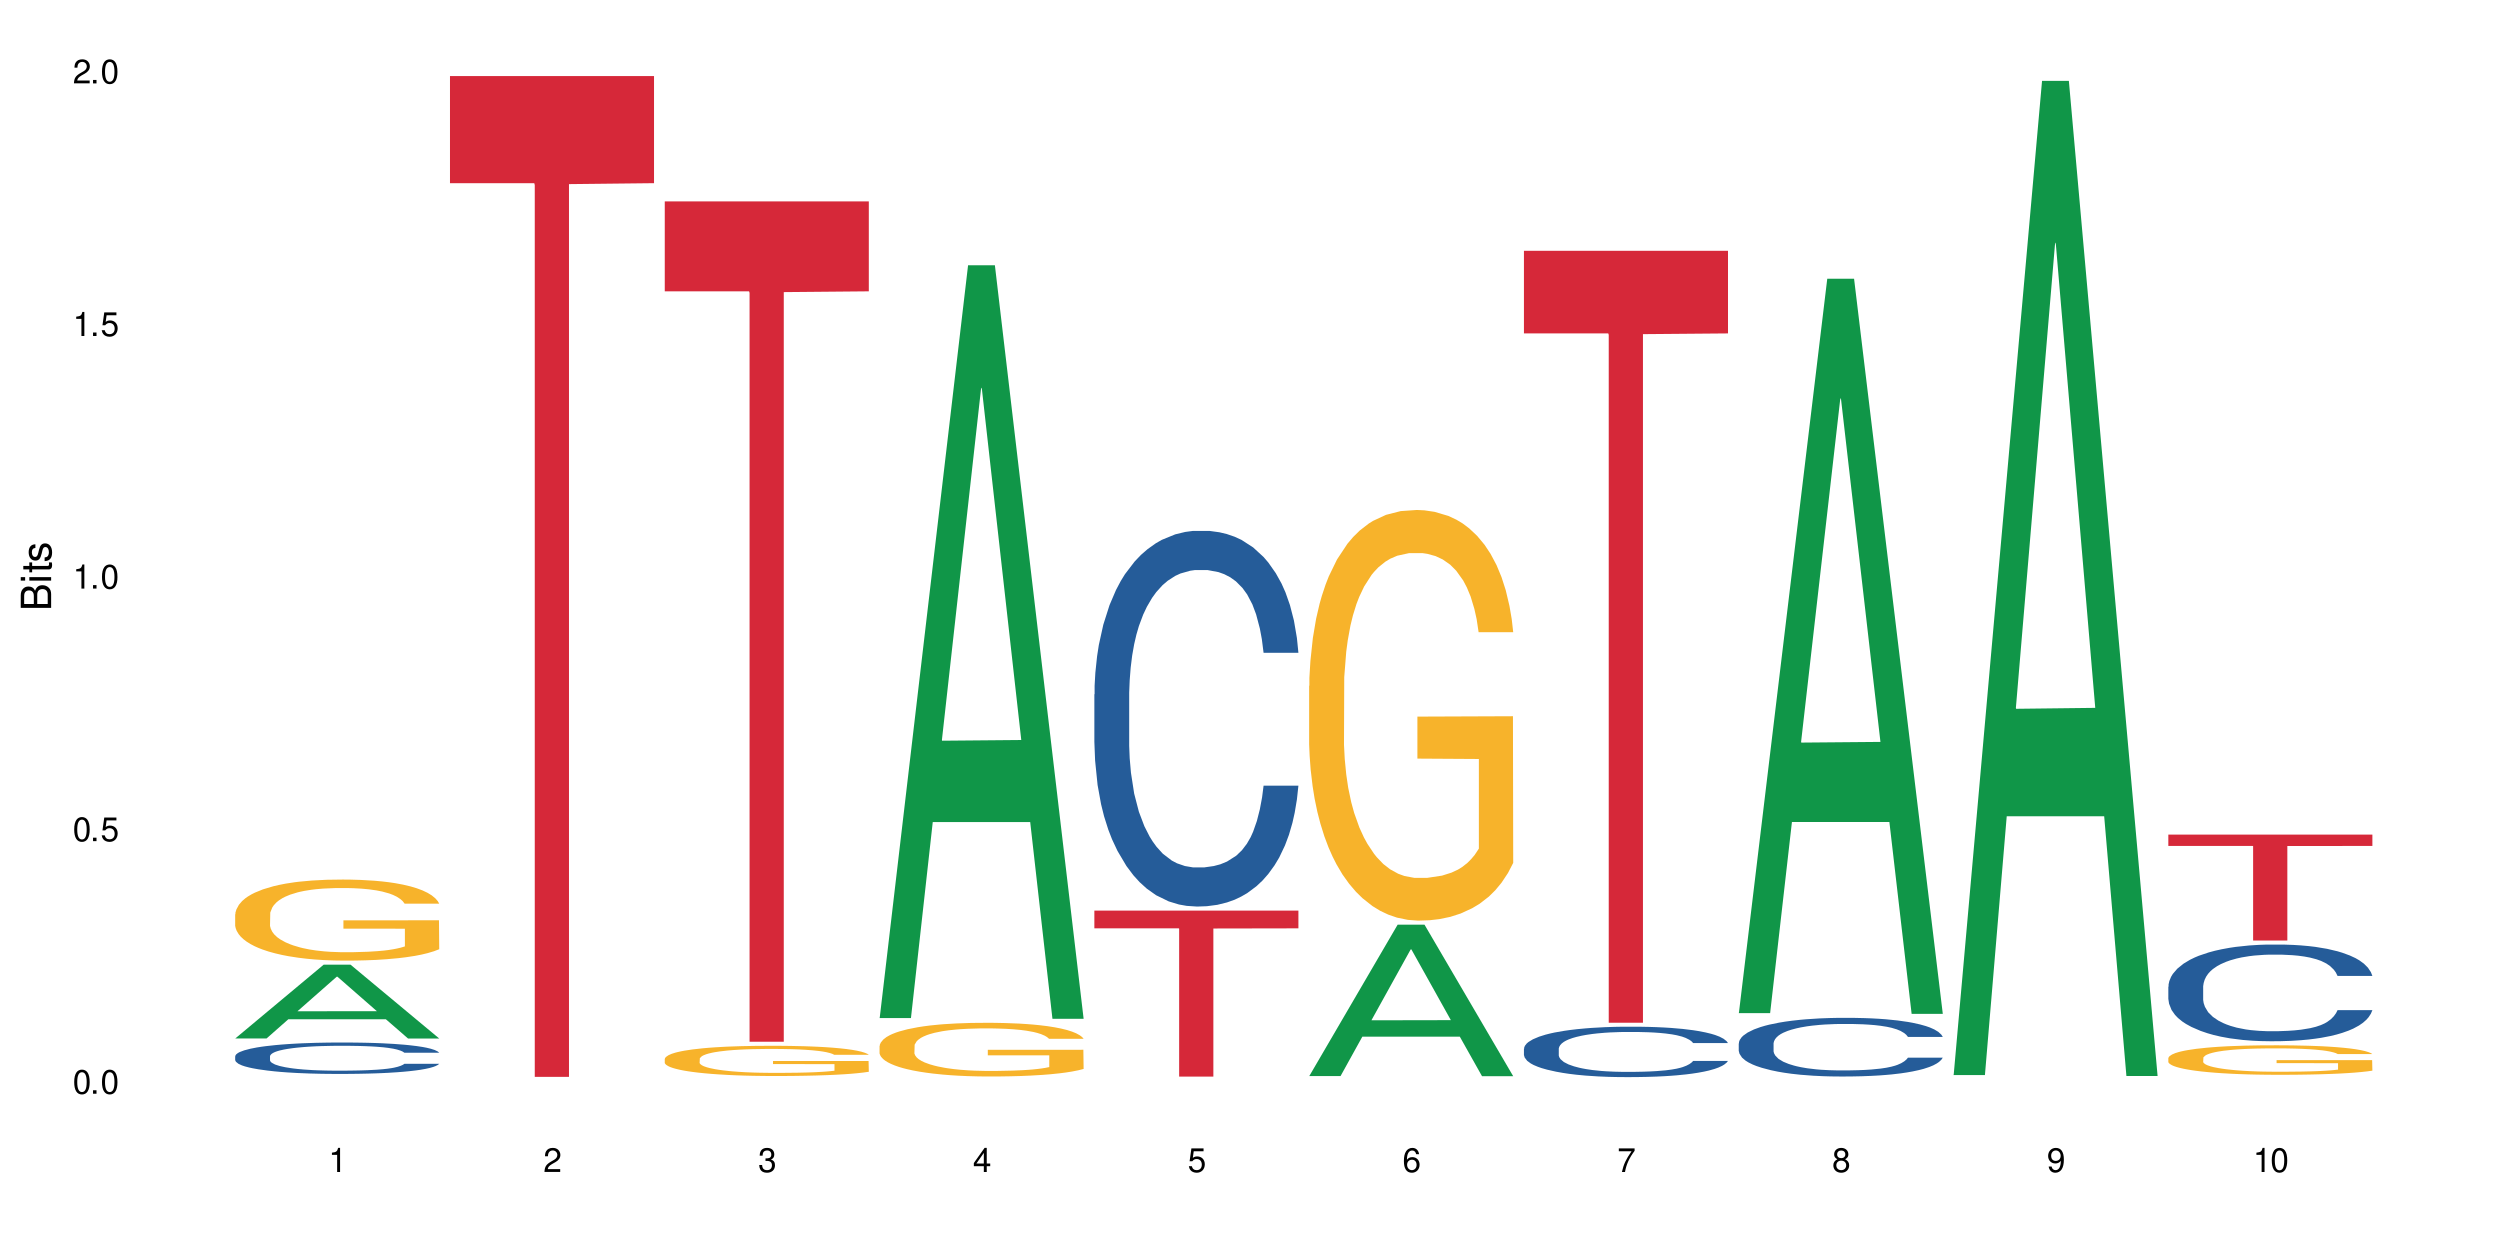 <?xml version="1.0" encoding="UTF-8"?>
<svg xmlns="http://www.w3.org/2000/svg" xmlns:xlink="http://www.w3.org/1999/xlink" width="720" height="360" viewBox="0 0 720 360">
<defs>
<g>
<g id="glyph-0-0">
</g>
<g id="glyph-0-1">
<path d="M 2.641 -6.938 C 2 -6.938 1.422 -6.656 1.078 -6.172 C 0.641 -5.562 0.406 -4.641 0.406 -3.359 C 0.406 -1.016 1.188 0.219 2.641 0.219 C 4.078 0.219 4.859 -1.016 4.859 -3.297 C 4.859 -4.641 4.656 -5.547 4.203 -6.172 C 3.844 -6.656 3.281 -6.938 2.641 -6.938 Z M 2.641 -6.188 C 3.547 -6.188 4 -5.25 4 -3.375 C 4 -1.406 3.562 -0.484 2.625 -0.484 C 1.734 -0.484 1.281 -1.438 1.281 -3.344 C 1.281 -5.25 1.734 -6.188 2.641 -6.188 Z M 2.641 -6.188 "/>
</g>
<g id="glyph-0-2">
<path d="M 1.828 -1 L 0.828 -1 L 0.828 0 L 1.828 0 Z M 1.828 -1 "/>
</g>
<g id="glyph-0-3">
<path d="M 4.562 -6.797 L 1.062 -6.797 L 0.547 -3.094 L 1.328 -3.094 C 1.719 -3.562 2.047 -3.734 2.578 -3.734 C 3.484 -3.734 4.062 -3.109 4.062 -2.094 C 4.062 -1.125 3.484 -0.531 2.578 -0.531 C 1.828 -0.531 1.375 -0.906 1.188 -1.672 L 0.328 -1.672 C 0.453 -1.109 0.547 -0.844 0.75 -0.594 C 1.125 -0.078 1.828 0.219 2.594 0.219 C 3.969 0.219 4.922 -0.781 4.922 -2.219 C 4.922 -3.562 4.031 -4.484 2.719 -4.484 C 2.25 -4.484 1.859 -4.359 1.469 -4.062 L 1.734 -5.969 L 4.562 -5.969 Z M 4.562 -6.797 "/>
</g>
<g id="glyph-0-4">
<path d="M 2.484 -4.938 L 2.484 0 L 3.328 0 L 3.328 -6.938 L 2.766 -6.938 C 2.469 -5.875 2.281 -5.734 0.984 -5.562 L 0.984 -4.938 Z M 2.484 -4.938 "/>
</g>
<g id="glyph-0-5">
<path d="M 4.859 -0.828 L 1.281 -0.828 C 1.359 -1.406 1.672 -1.781 2.5 -2.281 L 3.469 -2.828 C 4.406 -3.344 4.906 -4.062 4.906 -4.906 C 4.906 -5.484 4.672 -6.031 4.266 -6.406 C 3.859 -6.766 3.375 -6.938 2.719 -6.938 C 1.859 -6.938 1.219 -6.625 0.844 -6.031 C 0.609 -5.672 0.5 -5.234 0.484 -4.531 L 1.328 -4.531 C 1.359 -5.016 1.406 -5.281 1.531 -5.516 C 1.75 -5.938 2.188 -6.203 2.703 -6.203 C 3.469 -6.203 4.031 -5.641 4.031 -4.891 C 4.031 -4.344 3.719 -3.859 3.125 -3.516 L 2.234 -3 C 0.812 -2.172 0.406 -1.531 0.328 -0.016 L 4.859 -0.016 Z M 4.859 -0.828 "/>
</g>
<g id="glyph-0-6">
<path d="M 2.125 -3.188 L 2.578 -3.188 C 3.5 -3.188 3.984 -2.766 3.984 -1.922 C 3.984 -1.062 3.469 -0.531 2.594 -0.531 C 1.656 -0.531 1.203 -1 1.156 -2.016 L 0.312 -2.016 C 0.344 -1.453 0.438 -1.094 0.609 -0.781 C 0.953 -0.109 1.625 0.219 2.547 0.219 C 3.953 0.219 4.859 -0.625 4.859 -1.938 C 4.859 -2.828 4.516 -3.297 3.703 -3.594 C 4.344 -3.844 4.656 -4.328 4.656 -5.031 C 4.656 -6.219 3.875 -6.938 2.578 -6.938 C 1.203 -6.938 0.484 -6.172 0.453 -4.703 L 1.297 -4.703 C 1.312 -5.125 1.344 -5.359 1.453 -5.578 C 1.641 -5.969 2.062 -6.203 2.594 -6.203 C 3.344 -6.203 3.797 -5.75 3.797 -5 C 3.797 -4.516 3.609 -4.219 3.25 -4.047 C 3.016 -3.953 2.703 -3.922 2.125 -3.906 Z M 2.125 -3.188 "/>
</g>
<g id="glyph-0-7">
<path d="M 3.141 -1.672 L 3.141 0 L 3.984 0 L 3.984 -1.672 L 4.984 -1.672 L 4.984 -2.438 L 3.984 -2.438 L 3.984 -6.938 L 3.359 -6.938 L 0.266 -2.578 L 0.266 -1.672 Z M 3.141 -2.438 L 1 -2.438 L 3.141 -5.5 Z M 3.141 -2.438 "/>
</g>
<g id="glyph-0-8">
<path d="M 4.781 -5.125 C 4.609 -6.266 3.891 -6.938 2.844 -6.938 C 2.094 -6.938 1.422 -6.578 1.031 -5.953 C 0.594 -5.266 0.406 -4.422 0.406 -3.172 C 0.406 -2 0.578 -1.25 0.984 -0.641 C 1.359 -0.078 1.953 0.219 2.703 0.219 C 3.984 0.219 4.922 -0.75 4.922 -2.094 C 4.922 -3.375 4.062 -4.281 2.844 -4.281 C 2.172 -4.281 1.641 -4.031 1.281 -3.516 C 1.281 -5.234 1.828 -6.188 2.797 -6.188 C 3.391 -6.188 3.797 -5.797 3.938 -5.125 Z M 2.734 -3.531 C 3.547 -3.531 4.062 -2.953 4.062 -2.031 C 4.062 -1.156 3.484 -0.531 2.703 -0.531 C 1.922 -0.531 1.328 -1.188 1.328 -2.078 C 1.328 -2.938 1.906 -3.531 2.734 -3.531 Z M 2.734 -3.531 "/>
</g>
<g id="glyph-0-9">
<path d="M 4.984 -6.797 L 0.438 -6.797 L 0.438 -5.969 L 4.109 -5.969 C 2.5 -3.656 1.828 -2.234 1.328 0 L 2.219 0 C 2.594 -2.172 3.453 -4.047 4.984 -6.094 Z M 4.984 -6.797 "/>
</g>
<g id="glyph-0-10">
<path d="M 3.75 -3.656 C 4.469 -4.094 4.688 -4.438 4.688 -5.078 C 4.688 -6.172 3.844 -6.938 2.641 -6.938 C 1.438 -6.938 0.594 -6.172 0.594 -5.094 C 0.594 -4.438 0.812 -4.094 1.516 -3.656 C 0.734 -3.266 0.359 -2.703 0.359 -1.922 C 0.359 -0.656 1.281 0.219 2.641 0.219 C 3.984 0.219 4.922 -0.656 4.922 -1.922 C 4.922 -2.703 4.531 -3.266 3.75 -3.656 Z M 2.641 -6.188 C 3.359 -6.188 3.812 -5.75 3.812 -5.062 C 3.812 -4.406 3.344 -3.984 2.641 -3.984 C 1.922 -3.984 1.453 -4.406 1.453 -5.078 C 1.453 -5.75 1.922 -6.188 2.641 -6.188 Z M 2.641 -3.266 C 3.484 -3.266 4.062 -2.719 4.062 -1.906 C 4.062 -1.078 3.484 -0.531 2.625 -0.531 C 1.797 -0.531 1.219 -1.094 1.219 -1.906 C 1.219 -2.719 1.781 -3.266 2.641 -3.266 Z M 2.641 -3.266 "/>
</g>
<g id="glyph-0-11">
<path d="M 0.516 -1.578 C 0.672 -0.453 1.406 0.219 2.438 0.219 C 3.188 0.219 3.859 -0.141 4.266 -0.766 C 4.688 -1.453 4.891 -2.297 4.891 -3.547 C 4.891 -4.719 4.703 -5.453 4.312 -6.078 C 3.938 -6.641 3.344 -6.938 2.594 -6.938 C 1.297 -6.938 0.359 -5.969 0.359 -4.625 C 0.359 -3.344 1.234 -2.453 2.453 -2.453 C 3.094 -2.453 3.578 -2.672 4.016 -3.203 C 4 -1.484 3.469 -0.531 2.5 -0.531 C 1.906 -0.531 1.484 -0.906 1.359 -1.578 Z M 2.578 -6.203 C 3.375 -6.203 3.969 -5.531 3.969 -4.641 C 3.969 -3.797 3.391 -3.188 2.547 -3.188 C 1.734 -3.188 1.234 -3.766 1.234 -4.688 C 1.234 -5.562 1.797 -6.203 2.578 -6.203 Z M 2.578 -6.203 "/>
</g>
<g id="glyph-1-0">
</g>
<g id="glyph-1-1">
<path d="M 0 -0.953 L 0 -4.891 C 0 -5.719 -0.234 -6.344 -0.734 -6.797 C -1.188 -7.234 -1.812 -7.469 -2.5 -7.469 C -3.547 -7.469 -4.188 -7 -4.625 -5.875 C -4.984 -6.688 -5.625 -7.094 -6.531 -7.094 C -7.172 -7.094 -7.734 -6.859 -8.141 -6.391 C -8.562 -5.922 -8.75 -5.344 -8.75 -4.5 L -8.75 -0.953 Z M -4.984 -2.062 L -7.766 -2.062 L -7.766 -4.219 C -7.766 -4.844 -7.688 -5.203 -7.453 -5.5 C -7.219 -5.812 -6.859 -5.969 -6.375 -5.969 C -5.891 -5.969 -5.531 -5.812 -5.297 -5.5 C -5.062 -5.203 -4.984 -4.844 -4.984 -4.219 Z M -0.984 -2.062 L -4 -2.062 L -4 -4.781 C -4 -5.766 -3.438 -6.359 -2.484 -6.359 C -1.547 -6.359 -0.984 -5.766 -0.984 -4.781 Z M -0.984 -2.062 "/>
</g>
<g id="glyph-1-2">
<path d="M -6.281 -1.797 L -6.281 -0.797 L 0 -0.797 L 0 -1.797 Z M -8.75 -1.797 L -8.75 -0.797 L -7.484 -0.797 L -7.484 -1.797 Z M -8.75 -1.797 "/>
</g>
<g id="glyph-1-3">
<path d="M -6.281 -3.047 L -6.281 -2.016 L -8.016 -2.016 L -8.016 -1.016 L -6.281 -1.016 L -6.281 -0.172 L -5.469 -0.172 L -5.469 -1.016 L -0.719 -1.016 C -0.078 -1.016 0.281 -1.453 0.281 -2.234 C 0.281 -2.5 0.25 -2.719 0.188 -3.047 L -0.641 -3.047 C -0.609 -2.906 -0.594 -2.766 -0.594 -2.562 C -0.594 -2.141 -0.719 -2.016 -1.156 -2.016 L -5.469 -2.016 L -5.469 -3.047 Z M -6.281 -3.047 "/>
</g>
<g id="glyph-1-4">
<path d="M -4.531 -5.25 C -5.766 -5.25 -6.469 -4.422 -6.469 -2.969 C -6.469 -1.516 -5.719 -0.562 -4.547 -0.562 C -3.562 -0.562 -3.094 -1.062 -2.734 -2.562 L -2.516 -3.484 C -2.344 -4.188 -2.094 -4.469 -1.641 -4.469 C -1.047 -4.469 -0.641 -3.875 -0.641 -3 C -0.641 -2.453 -0.797 -2 -1.062 -1.75 C -1.25 -1.594 -1.422 -1.531 -1.875 -1.469 L -1.875 -0.406 C -0.422 -0.453 0.281 -1.266 0.281 -2.922 C 0.281 -4.5 -0.5 -5.516 -1.719 -5.516 C -2.656 -5.516 -3.172 -4.984 -3.469 -3.734 L -3.703 -2.766 C -3.891 -1.953 -4.156 -1.609 -4.594 -1.609 C -5.188 -1.609 -5.547 -2.125 -5.547 -2.938 C -5.547 -3.75 -5.203 -4.172 -4.531 -4.203 Z M -4.531 -5.25 "/>
</g>
</g>
</defs>
<rect x="-72" y="-36" width="864" height="432" fill="rgb(100%, 100%, 100%)" fill-opacity="1"/>
<path fill-rule="nonzero" fill="rgb(6.275%, 58.824%, 28.235%)" fill-opacity="1" d="M 67.73 299.074 L 67.793 299.051 L 93.223 277.82 L 100.945 277.82 L 126.5 299.094 L 117.52 299.094 L 111.117 293.539 L 83.051 293.539 L 76.773 299.074 L 67.73 299.074 L 85.75 291.242 L 108.543 291.223 L 97.176 281.293 L 97.051 281.273 L 96.926 281.336 L 85.688 291.223 L 85.75 291.242 Z M 67.73 299.074 "/>
<path fill-rule="nonzero" fill="rgb(14.51%, 36.078%, 60%)" fill-opacity="1" d="M 67.73 304.184 L 67.801 304.176 L 67.801 303.98 L 68.02 303.664 L 68.52 303.27 L 69.02 302.996 L 70.312 302.508 L 72.102 302.035 L 73.965 301.672 L 75.328 301.457 L 76.547 301.293 L 79.34 300.988 L 81.133 300.828 L 83.066 300.688 L 85.434 300.547 L 87.152 300.465 L 91.023 300.332 L 93.891 300.277 L 96.113 300.25 L 100.914 300.25 L 103.781 300.285 L 105.859 300.324 L 108.152 300.391 L 110.086 300.465 L 113.457 300.648 L 116.465 300.879 L 117.828 301.012 L 119.977 301.266 L 121.625 301.516 L 122.773 301.73 L 124.062 302.035 L 125.207 302.406 L 126.07 302.828 L 126.5 303.184 L 116.465 303.184 L 115.965 302.855 L 115.391 302.598 L 114.316 302.258 L 113.238 302.02 L 111.734 301.781 L 110.375 301.621 L 108.512 301.465 L 106.863 301.367 L 105.141 301.293 L 103.492 301.242 L 100.34 301.191 L 96.684 301.191 L 95.324 301.211 L 92.527 301.277 L 91.023 301.332 L 88.871 301.449 L 87.367 301.559 L 85.578 301.723 L 84.359 301.863 L 82.852 302.078 L 81.777 302.266 L 80.559 302.539 L 79.844 302.746 L 79.199 302.977 L 78.625 303.25 L 78.195 303.539 L 77.906 303.848 L 77.766 304.145 L 77.766 305.426 L 77.906 305.723 L 78.266 306.07 L 79.199 306.574 L 80.559 307.012 L 82.137 307.359 L 83.641 307.605 L 84.5 307.723 L 85.648 307.855 L 87.441 308.02 L 90.02 308.188 L 91.523 308.25 L 93.816 308.316 L 96.184 308.352 L 99.336 308.352 L 102.133 308.316 L 103.996 308.277 L 105.93 308.211 L 108.582 308.07 L 110.23 307.938 L 111.664 307.781 L 112.738 307.625 L 113.457 307.492 L 114.531 307.234 L 115.391 306.953 L 116.035 306.664 L 116.465 306.383 L 126.5 306.383 L 126.07 306.715 L 125.422 307.035 L 124.777 307.277 L 123.777 307.566 L 122.629 307.82 L 120.98 308.113 L 119.617 308.301 L 117.828 308.508 L 116.18 308.664 L 114.387 308.805 L 111.734 308.973 L 110.016 309.055 L 108.152 309.129 L 105.93 309.195 L 103.137 309.254 L 100.125 309.285 L 97.328 309.293 L 94.32 309.277 L 92.098 309.242 L 89.16 309.168 L 85.504 309.02 L 82.852 308.863 L 80.773 308.707 L 78.984 308.543 L 76.977 308.316 L 74.395 307.953 L 72.82 307.672 L 71.746 307.441 L 70.527 307.121 L 69.664 306.832 L 68.664 306.367 L 67.945 305.781 L 67.73 305.324 Z M 67.73 304.184 "/>
<path fill-rule="nonzero" fill="rgb(96.863%, 70.196%, 16.863%)" fill-opacity="1" d="M 67.73 263.312 L 67.801 263.289 L 67.801 262.863 L 68.09 261.906 L 68.805 260.582 L 69.738 259.496 L 70.742 258.641 L 71.387 258.195 L 72.461 257.555 L 73.395 257.086 L 75.758 256.125 L 78.77 255.23 L 80.418 254.848 L 82.281 254.484 L 84.93 254.078 L 86.148 253.93 L 89.875 253.59 L 94.105 253.375 L 98.762 253.312 L 100.914 253.332 L 103.852 253.418 L 107.863 253.652 L 110.16 253.867 L 111.949 254.078 L 113.812 254.355 L 116.105 254.781 L 118.258 255.293 L 119.977 255.805 L 121.695 256.445 L 123.129 257.129 L 124.348 257.875 L 125.422 258.77 L 126.07 259.516 L 126.5 260.262 L 116.535 260.262 L 115.965 259.516 L 115.32 258.941 L 114.242 258.238 L 113.168 257.727 L 112.094 257.32 L 110.086 256.766 L 108.367 256.426 L 106.215 256.125 L 104.137 255.934 L 101.773 255.805 L 100.34 255.766 L 96.543 255.766 L 93.102 255.914 L 91.094 256.082 L 89.66 256.254 L 87.656 256.574 L 86.438 256.828 L 85.719 257 L 83.57 257.66 L 82.137 258.258 L 81.348 258.664 L 80.344 259.305 L 79.629 259.879 L 78.84 260.73 L 78.41 261.371 L 77.836 262.82 L 77.766 266.66 L 77.98 267.469 L 78.41 268.344 L 78.984 269.113 L 79.844 269.922 L 80.703 270.539 L 82.207 271.371 L 83.496 271.926 L 84.5 272.289 L 86.438 272.863 L 87.227 273.059 L 89.09 273.441 L 91.023 273.738 L 93.387 273.996 L 95.18 274.125 L 98.047 274.23 L 101.703 274.23 L 106 274.102 L 108.727 273.93 L 110.59 273.762 L 111.809 273.613 L 113.312 273.375 L 114.387 273.164 L 115.391 272.93 L 116.609 272.566 L 116.609 267.469 L 98.906 267.449 L 98.906 265.062 L 126.426 265.039 L 126.5 273.375 L 124.992 273.953 L 123.129 274.508 L 121.34 274.934 L 119.477 275.297 L 116.824 275.699 L 114.672 275.957 L 111.375 276.254 L 108.367 276.449 L 105.215 276.574 L 102.418 276.641 L 99.121 276.66 L 96.184 276.617 L 93.031 276.488 L 90.52 276.32 L 88.227 276.105 L 85.934 275.828 L 83.066 275.383 L 81.203 275.02 L 79.27 274.57 L 77.336 274.039 L 75.613 273.461 L 74.469 273.016 L 73.32 272.504 L 72.102 271.863 L 70.957 271.137 L 70.098 270.477 L 69.309 269.73 L 68.734 269.027 L 68.16 268.066 L 67.875 267.301 L 67.73 266.637 Z M 67.73 263.312 "/>
<path fill-rule="nonzero" fill="rgb(83.922%, 15.686%, 22.353%)" fill-opacity="1" d="M 129.594 21.902 L 188.359 21.902 L 188.359 52.754 L 163.867 53.027 L 163.867 310.133 L 154.012 310.133 L 154.012 53.297 L 153.871 52.754 L 129.594 52.754 Z M 129.594 21.902 "/>
<path fill-rule="nonzero" fill="rgb(96.863%, 70.196%, 16.863%)" fill-opacity="1" d="M 191.453 304.914 L 191.523 304.906 L 191.523 304.75 L 191.812 304.391 L 192.527 303.898 L 193.461 303.492 L 194.461 303.176 L 195.109 303.008 L 196.184 302.77 L 197.113 302.594 L 199.48 302.234 L 202.488 301.902 L 204.137 301.758 L 206 301.625 L 208.652 301.473 L 209.871 301.418 L 213.598 301.289 L 217.828 301.211 L 222.484 301.188 L 224.637 301.195 L 227.574 301.227 L 231.586 301.312 L 233.879 301.395 L 235.672 301.473 L 237.535 301.574 L 239.828 301.734 L 241.98 301.926 L 243.699 302.117 L 245.418 302.355 L 246.852 302.609 L 248.07 302.887 L 249.145 303.223 L 249.789 303.5 L 250.219 303.777 L 240.258 303.777 L 239.684 303.5 L 239.039 303.285 L 237.965 303.023 L 236.891 302.832 L 235.816 302.68 L 233.809 302.473 L 232.09 302.348 L 229.938 302.234 L 227.859 302.164 L 225.496 302.117 L 224.062 302.102 L 220.262 302.102 L 216.824 302.156 L 214.816 302.219 L 213.383 302.285 L 211.375 302.402 L 210.156 302.5 L 209.441 302.562 L 207.293 302.809 L 205.859 303.031 L 205.07 303.184 L 204.066 303.422 L 203.348 303.637 L 202.562 303.953 L 202.133 304.191 L 201.559 304.734 L 201.484 306.164 L 201.703 306.465 L 202.133 306.793 L 202.703 307.078 L 203.566 307.379 L 204.426 307.609 L 205.93 307.922 L 207.219 308.129 L 208.223 308.262 L 210.156 308.477 L 210.945 308.551 L 212.809 308.691 L 214.746 308.805 L 217.109 308.898 L 218.902 308.945 L 221.77 308.984 L 225.422 308.984 L 229.723 308.938 L 232.445 308.875 L 234.309 308.812 L 235.527 308.754 L 237.035 308.668 L 238.109 308.59 L 239.113 308.5 L 240.332 308.367 L 240.332 306.465 L 222.629 306.457 L 222.629 305.566 L 250.148 305.559 L 250.219 308.668 L 248.715 308.883 L 246.852 309.09 L 245.059 309.25 L 243.195 309.383 L 240.547 309.535 L 238.395 309.629 L 235.098 309.742 L 232.09 309.812 L 228.934 309.859 L 226.141 309.883 L 222.844 309.895 L 219.906 309.875 L 216.75 309.828 L 214.242 309.766 L 211.949 309.688 L 209.656 309.582 L 206.789 309.414 L 204.926 309.281 L 202.992 309.113 L 201.055 308.914 L 199.336 308.699 L 198.191 308.531 L 197.043 308.344 L 195.824 308.105 L 194.68 307.832 L 193.816 307.586 L 193.031 307.309 L 192.457 307.047 L 191.883 306.688 L 191.598 306.402 L 191.453 306.156 Z M 191.453 304.914 "/>
<path fill-rule="nonzero" fill="rgb(83.922%, 15.686%, 22.353%)" fill-opacity="1" d="M 191.453 57.996 L 250.219 57.996 L 250.219 83.902 L 225.727 84.129 L 225.727 300.027 L 215.875 300.027 L 215.875 84.359 L 215.73 83.902 L 191.453 83.902 Z M 191.453 57.996 "/>
<path fill-rule="nonzero" fill="rgb(6.275%, 58.824%, 28.235%)" fill-opacity="1" d="M 253.312 293.203 L 253.375 293 L 278.805 76.391 L 286.527 76.391 L 312.082 293.406 L 303.102 293.406 L 296.699 236.758 L 268.633 236.758 L 262.355 293.203 L 253.312 293.203 L 271.332 213.324 L 294.125 213.121 L 282.762 111.848 L 282.633 111.645 L 282.508 112.254 L 271.27 213.121 L 271.332 213.324 Z M 253.312 293.203 "/>
<path fill-rule="nonzero" fill="rgb(96.863%, 70.196%, 16.863%)" fill-opacity="1" d="M 253.312 301.188 L 253.387 301.176 L 253.387 300.891 L 253.672 300.258 L 254.387 299.383 L 255.32 298.66 L 256.324 298.098 L 256.969 297.801 L 258.043 297.375 L 258.977 297.066 L 261.34 296.43 L 264.352 295.836 L 266 295.582 L 267.863 295.34 L 270.516 295.074 L 271.73 294.973 L 275.461 294.75 L 279.688 294.605 L 284.348 294.566 L 286.496 294.578 L 289.434 294.637 L 293.449 294.789 L 295.742 294.934 L 297.531 295.074 L 299.395 295.258 L 301.691 295.539 L 303.84 295.879 L 305.559 296.219 L 307.281 296.641 L 308.715 297.094 L 309.93 297.586 L 311.008 298.18 L 311.652 298.676 L 312.082 299.168 L 302.121 299.168 L 301.547 298.676 L 300.902 298.293 L 299.824 297.828 L 298.75 297.488 L 297.676 297.219 L 295.668 296.852 L 293.949 296.625 L 291.801 296.43 L 289.723 296.301 L 287.355 296.219 L 285.922 296.188 L 282.125 296.188 L 278.684 296.289 L 276.676 296.402 L 275.242 296.516 L 273.238 296.727 L 272.02 296.895 L 271.301 297.008 L 269.152 297.445 L 267.719 297.84 L 266.93 298.109 L 265.926 298.535 L 265.211 298.914 L 264.422 299.48 L 263.992 299.902 L 263.418 300.863 L 263.348 303.406 L 263.562 303.941 L 263.992 304.523 L 264.566 305.031 L 265.426 305.566 L 266.285 305.977 L 267.789 306.527 L 269.082 306.895 L 270.082 307.137 L 272.02 307.516 L 272.809 307.645 L 274.672 307.898 L 276.605 308.094 L 278.973 308.266 L 280.762 308.352 L 283.629 308.422 L 287.285 308.422 L 291.586 308.336 L 294.309 308.223 L 296.172 308.109 L 297.391 308.012 L 298.895 307.855 L 299.969 307.715 L 300.973 307.559 L 302.191 307.32 L 302.191 303.941 L 284.488 303.93 L 284.488 302.348 L 312.008 302.332 L 312.082 307.855 L 310.578 308.238 L 308.715 308.605 L 306.922 308.887 L 305.059 309.125 L 302.406 309.395 L 300.258 309.566 L 296.961 309.762 L 293.949 309.891 L 290.797 309.973 L 288 310.016 L 284.703 310.031 L 281.766 310.004 L 278.613 309.918 L 276.105 309.805 L 273.812 309.664 L 271.516 309.48 L 268.652 309.184 L 266.789 308.941 L 264.852 308.648 L 262.918 308.293 L 261.195 307.91 L 260.051 307.617 L 258.902 307.277 L 257.684 306.852 L 256.539 306.371 L 255.68 305.934 L 254.891 305.441 L 254.316 304.973 L 253.742 304.34 L 253.457 303.832 L 253.312 303.391 Z M 253.312 301.188 "/>
<path fill-rule="nonzero" fill="rgb(14.51%, 36.078%, 60%)" fill-opacity="1" d="M 315.176 199.977 L 315.246 199.879 L 315.246 197.504 L 315.461 193.746 L 315.961 189 L 316.465 185.738 L 317.754 179.902 L 319.547 174.266 L 321.41 169.914 L 322.77 167.344 L 323.988 165.367 L 326.785 161.707 L 328.578 159.828 L 330.512 158.148 L 332.875 156.465 L 334.598 155.477 L 338.465 153.895 L 341.332 153.203 L 343.555 152.906 L 348.355 152.906 L 351.223 153.301 L 353.301 153.797 L 355.594 154.586 L 357.531 155.477 L 360.898 157.652 L 363.91 160.422 L 365.27 162.004 L 367.422 165.07 L 369.07 168.035 L 370.215 170.605 L 371.504 174.266 L 372.652 178.715 L 373.512 183.758 L 373.941 188.012 L 363.91 188.012 L 363.406 184.055 L 362.832 180.988 L 361.758 176.934 L 360.684 174.066 L 359.18 171.199 L 357.816 169.32 L 355.953 167.441 L 354.305 166.254 L 352.586 165.367 L 350.938 164.773 L 347.785 164.18 L 344.129 164.18 L 342.766 164.375 L 339.973 165.168 L 338.465 165.859 L 336.316 167.246 L 334.812 168.531 L 333.02 170.508 L 331.801 172.188 L 330.297 174.762 L 329.223 177.035 L 328.004 180.297 L 327.285 182.77 L 326.641 185.539 L 326.066 188.801 L 325.637 192.262 L 325.352 195.922 L 325.207 199.48 L 325.207 214.809 L 325.352 218.371 L 325.711 222.523 L 326.641 228.555 L 328.004 233.797 L 329.578 237.949 L 331.086 240.914 L 331.945 242.301 L 333.09 243.883 L 334.883 245.859 L 337.465 247.836 L 338.969 248.629 L 341.262 249.418 L 343.625 249.816 L 346.781 249.816 L 349.574 249.418 L 351.438 248.926 L 353.375 248.133 L 356.023 246.453 L 357.672 244.871 L 359.105 242.992 L 360.184 241.113 L 360.898 239.531 L 361.973 236.465 L 362.832 233.102 L 363.48 229.641 L 363.91 226.281 L 373.941 226.281 L 373.512 230.234 L 372.867 234.094 L 372.223 236.961 L 371.219 240.422 L 370.07 243.488 L 368.422 246.949 L 367.062 249.223 L 365.27 251.695 L 363.621 253.574 L 361.832 255.254 L 359.18 257.23 L 357.457 258.219 L 355.594 259.109 L 353.375 259.902 L 350.578 260.594 L 347.57 260.988 L 344.773 261.09 L 341.762 260.891 L 339.543 260.496 L 336.602 259.605 L 332.949 257.824 L 330.297 255.945 L 328.219 254.066 L 326.426 252.09 L 324.418 249.418 L 321.84 245.07 L 320.262 241.707 L 319.188 238.938 L 317.969 235.082 L 317.109 231.621 L 316.105 226.082 L 315.391 219.062 L 315.176 213.621 Z M 315.176 199.977 "/>
<path fill-rule="nonzero" fill="rgb(83.922%, 15.686%, 22.353%)" fill-opacity="1" d="M 315.176 262.246 L 373.941 262.246 L 373.941 267.363 L 349.449 267.41 L 349.449 310.062 L 339.594 310.062 L 339.594 267.453 L 339.453 267.363 L 315.176 267.363 Z M 315.176 262.246 "/>
<path fill-rule="nonzero" fill="rgb(6.275%, 58.824%, 28.235%)" fill-opacity="1" d="M 377.035 309.91 L 377.098 309.867 L 402.527 266.297 L 410.25 266.297 L 435.805 309.949 L 426.824 309.949 L 420.422 298.555 L 392.355 298.555 L 386.078 309.91 L 377.035 309.91 L 395.055 293.844 L 417.848 293.801 L 406.48 273.43 L 406.355 273.391 L 406.23 273.512 L 394.992 293.801 L 395.055 293.844 Z M 377.035 309.91 "/>
<path fill-rule="nonzero" fill="rgb(96.863%, 70.196%, 16.863%)" fill-opacity="1" d="M 377.035 197.527 L 377.105 197.418 L 377.105 195.258 L 377.395 190.398 L 378.109 183.703 L 379.043 178.191 L 380.047 173.871 L 380.691 171.605 L 381.766 168.363 L 382.695 165.988 L 385.062 161.129 L 388.07 156.59 L 389.719 154.648 L 391.582 152.812 L 394.234 150.758 L 395.453 150.004 L 399.18 148.273 L 403.41 147.195 L 408.066 146.871 L 410.219 146.977 L 413.156 147.41 L 417.168 148.598 L 419.461 149.68 L 421.254 150.758 L 423.117 152.164 L 425.41 154.324 L 427.562 156.914 L 429.281 159.508 L 431 162.746 L 432.434 166.203 L 433.652 169.984 L 434.727 174.52 L 435.375 178.301 L 435.805 182.082 L 425.84 182.082 L 425.27 178.301 L 424.621 175.383 L 423.547 171.82 L 422.473 169.227 L 421.398 167.176 L 419.391 164.367 L 417.672 162.641 L 415.52 161.129 L 413.441 160.156 L 411.078 159.508 L 409.645 159.293 L 405.848 159.293 L 402.406 160.047 L 400.398 160.91 L 398.965 161.777 L 396.961 163.395 L 395.742 164.691 L 395.023 165.555 L 392.875 168.902 L 391.441 171.93 L 390.652 173.98 L 389.648 177.223 L 388.934 180.137 L 388.145 184.457 L 387.715 187.699 L 387.141 195.043 L 387.07 214.484 L 387.285 218.59 L 387.715 223.016 L 388.289 226.906 L 389.148 231.008 L 390.008 234.141 L 391.512 238.355 L 392.801 241.164 L 393.805 243 L 395.742 245.914 L 396.527 246.887 L 398.391 248.832 L 400.328 250.344 L 402.691 251.641 L 404.484 252.289 L 407.352 252.828 L 411.008 252.828 L 415.305 252.18 L 418.031 251.316 L 419.895 250.449 L 421.109 249.695 L 422.617 248.508 L 423.691 247.426 L 424.695 246.238 L 425.914 244.402 L 425.914 218.59 L 408.211 218.48 L 408.211 206.383 L 435.73 206.273 L 435.805 248.508 L 434.297 251.422 L 432.434 254.23 L 430.645 256.391 L 428.781 258.227 L 426.129 260.281 L 423.977 261.574 L 420.68 263.09 L 417.672 264.059 L 414.52 264.707 L 411.723 265.031 L 408.426 265.141 L 405.488 264.926 L 402.336 264.277 L 399.824 263.41 L 397.531 262.332 L 395.238 260.93 L 392.371 258.66 L 390.508 256.824 L 388.574 254.555 L 386.641 251.855 L 384.918 248.938 L 383.773 246.672 L 382.625 244.078 L 381.406 240.84 L 380.262 237.164 L 379.398 233.816 L 378.613 230.039 L 378.039 226.473 L 377.465 221.613 L 377.18 217.723 L 377.035 214.375 Z M 377.035 197.527 "/>
<path fill-rule="nonzero" fill="rgb(14.51%, 36.078%, 60%)" fill-opacity="1" d="M 438.895 302.012 L 438.969 302 L 438.969 301.68 L 439.184 301.176 L 439.684 300.539 L 440.188 300.102 L 441.477 299.32 L 443.27 298.562 L 445.133 297.977 L 446.492 297.633 L 447.711 297.367 L 450.508 296.879 L 452.297 296.625 L 454.234 296.398 L 456.598 296.176 L 458.316 296.043 L 462.188 295.828 L 465.055 295.734 L 467.277 295.695 L 472.078 295.695 L 474.945 295.75 L 477.023 295.816 L 479.316 295.922 L 481.254 296.043 L 484.621 296.332 L 487.629 296.703 L 488.992 296.918 L 491.141 297.328 L 492.789 297.727 L 493.938 298.07 L 495.227 298.562 L 496.375 299.16 L 497.234 299.836 L 497.664 300.406 L 487.629 300.406 L 487.129 299.875 L 486.555 299.465 L 485.48 298.922 L 484.406 298.535 L 482.898 298.152 L 481.539 297.898 L 479.676 297.648 L 478.027 297.488 L 476.309 297.367 L 474.66 297.289 L 471.504 297.207 L 467.852 297.207 L 466.488 297.234 L 463.691 297.34 L 462.188 297.434 L 460.039 297.621 L 458.535 297.793 L 456.742 298.059 L 455.523 298.285 L 454.02 298.629 L 452.941 298.934 L 451.727 299.371 L 451.008 299.703 L 450.363 300.074 L 449.789 300.512 L 449.359 300.977 L 449.074 301.469 L 448.93 301.945 L 448.93 304.004 L 449.074 304.48 L 449.43 305.039 L 450.363 305.848 L 451.727 306.551 L 453.301 307.105 L 454.805 307.504 L 455.668 307.691 L 456.812 307.902 L 458.605 308.168 L 461.184 308.434 L 462.691 308.539 L 464.984 308.645 L 467.348 308.699 L 470.5 308.699 L 473.297 308.645 L 475.16 308.578 L 477.094 308.473 L 479.746 308.25 L 481.395 308.035 L 482.828 307.785 L 483.902 307.531 L 484.621 307.32 L 485.695 306.906 L 486.555 306.457 L 487.199 305.992 L 487.629 305.543 L 497.664 305.543 L 497.234 306.07 L 496.59 306.59 L 495.945 306.973 L 494.941 307.438 L 493.793 307.852 L 492.145 308.316 L 490.785 308.621 L 488.992 308.953 L 487.344 309.203 L 485.551 309.43 L 482.898 309.695 L 481.18 309.828 L 479.316 309.945 L 477.094 310.055 L 474.301 310.145 L 471.289 310.199 L 468.496 310.211 L 465.484 310.184 L 463.262 310.133 L 460.324 310.012 L 456.668 309.773 L 454.02 309.523 L 451.941 309.27 L 450.148 309.004 L 448.141 308.645 L 445.562 308.062 L 443.984 307.613 L 442.91 307.238 L 441.691 306.723 L 440.832 306.258 L 439.828 305.516 L 439.109 304.574 L 438.895 303.844 Z M 438.895 302.012 "/>
<path fill-rule="nonzero" fill="rgb(83.922%, 15.686%, 22.353%)" fill-opacity="1" d="M 438.895 72.227 L 497.664 72.227 L 497.664 96.023 L 473.172 96.234 L 473.172 294.539 L 463.316 294.539 L 463.316 96.441 L 463.176 96.023 L 438.895 96.023 Z M 438.895 72.227 "/>
<path fill-rule="nonzero" fill="rgb(6.275%, 58.824%, 28.235%)" fill-opacity="1" d="M 500.758 291.789 L 500.82 291.59 L 526.25 80.281 L 533.973 80.281 L 559.523 291.988 L 550.547 291.988 L 544.141 236.727 L 516.078 236.727 L 509.797 291.789 L 500.758 291.789 L 518.777 213.867 L 541.566 213.668 L 530.203 114.867 L 530.078 114.672 L 529.953 115.266 L 518.715 213.668 L 518.777 213.867 Z M 500.758 291.789 "/>
<path fill-rule="nonzero" fill="rgb(14.51%, 36.078%, 60%)" fill-opacity="1" d="M 500.758 300.496 L 500.828 300.48 L 500.828 300.109 L 501.043 299.523 L 501.547 298.781 L 502.047 298.273 L 503.336 297.363 L 505.129 296.484 L 506.992 295.805 L 508.355 295.402 L 509.57 295.094 L 512.367 294.523 L 514.16 294.227 L 516.094 293.965 L 518.461 293.703 L 520.18 293.551 L 524.051 293.301 L 526.914 293.195 L 529.137 293.148 L 533.938 293.148 L 536.805 293.211 L 538.883 293.285 L 541.18 293.41 L 543.113 293.551 L 546.48 293.891 L 549.492 294.32 L 550.852 294.566 L 553.004 295.047 L 554.652 295.512 L 555.797 295.91 L 557.09 296.484 L 558.234 297.176 L 559.094 297.965 L 559.523 298.629 L 549.492 298.629 L 548.988 298.012 L 548.418 297.531 L 547.34 296.898 L 546.266 296.453 L 544.762 296.004 L 543.398 295.711 L 541.535 295.418 L 539.887 295.23 L 538.168 295.094 L 536.52 295 L 533.367 294.906 L 529.711 294.906 L 528.348 294.938 L 525.555 295.062 L 524.051 295.172 L 521.898 295.387 L 520.395 295.586 L 518.602 295.895 L 517.383 296.16 L 515.879 296.559 L 514.805 296.914 L 513.586 297.426 L 512.867 297.809 L 512.223 298.242 L 511.652 298.754 L 511.219 299.293 L 510.934 299.863 L 510.789 300.418 L 510.789 302.812 L 510.934 303.367 L 511.293 304.016 L 512.223 304.957 L 513.586 305.777 L 515.164 306.426 L 516.668 306.887 L 517.527 307.105 L 518.676 307.352 L 520.465 307.66 L 523.047 307.969 L 524.551 308.094 L 526.844 308.215 L 529.211 308.277 L 532.363 308.277 L 535.156 308.215 L 537.02 308.141 L 538.957 308.016 L 541.609 307.754 L 543.258 307.508 L 544.691 307.211 L 545.766 306.918 L 546.48 306.672 L 547.555 306.195 L 548.418 305.668 L 549.062 305.129 L 549.492 304.605 L 559.523 304.605 L 559.094 305.223 L 558.449 305.824 L 557.805 306.27 L 556.801 306.812 L 555.656 307.289 L 554.008 307.832 L 552.645 308.184 L 550.852 308.57 L 549.203 308.863 L 547.414 309.129 L 544.762 309.438 L 543.043 309.59 L 541.18 309.73 L 538.957 309.852 L 536.16 309.961 L 533.152 310.023 L 530.355 310.039 L 527.348 310.008 L 525.125 309.945 L 522.188 309.805 L 518.531 309.527 L 515.879 309.234 L 513.801 308.941 L 512.008 308.633 L 510.004 308.215 L 507.422 307.535 L 505.844 307.012 L 504.77 306.578 L 503.551 305.977 L 502.691 305.438 L 501.688 304.574 L 500.973 303.477 L 500.758 302.629 Z M 500.758 300.496 "/>
<path fill-rule="nonzero" fill="rgb(6.275%, 58.824%, 28.235%)" fill-opacity="1" d="M 562.617 309.621 L 562.68 309.355 L 588.109 23.289 L 595.832 23.289 L 621.387 309.891 L 612.406 309.891 L 606.004 235.078 L 577.938 235.078 L 571.66 309.621 L 562.617 309.621 L 580.637 204.133 L 603.43 203.863 L 592.066 70.113 L 591.938 69.844 L 591.812 70.652 L 580.574 203.863 L 580.637 204.133 Z M 562.617 309.621 "/>
<path fill-rule="nonzero" fill="rgb(14.51%, 36.078%, 60%)" fill-opacity="1" d="M 624.48 284.156 L 624.551 284.129 L 624.551 283.52 L 624.766 282.551 L 625.266 281.328 L 625.77 280.488 L 627.059 278.988 L 628.852 277.539 L 630.715 276.418 L 632.074 275.758 L 633.293 275.246 L 636.09 274.305 L 637.879 273.82 L 639.816 273.391 L 642.18 272.957 L 643.902 272.703 L 647.77 272.293 L 650.637 272.117 L 652.859 272.039 L 657.66 272.039 L 660.527 272.141 L 662.605 272.27 L 664.898 272.473 L 666.836 272.703 L 670.203 273.262 L 673.215 273.973 L 674.574 274.383 L 676.727 275.172 L 678.375 275.934 L 679.52 276.598 L 680.809 277.539 L 681.957 278.684 L 682.816 279.98 L 683.246 281.074 L 673.215 281.074 L 672.711 280.059 L 672.137 279.27 L 671.062 278.227 L 669.988 277.488 L 668.484 276.75 L 667.121 276.266 L 665.258 275.781 L 663.609 275.477 L 661.891 275.246 L 660.242 275.094 L 657.086 274.941 L 653.434 274.941 L 652.07 274.992 L 649.277 275.195 L 647.77 275.375 L 645.621 275.73 L 644.117 276.062 L 642.324 276.57 L 641.105 277.004 L 639.602 277.664 L 638.527 278.25 L 637.309 279.09 L 636.59 279.727 L 635.945 280.438 L 635.371 281.277 L 634.941 282.168 L 634.656 283.113 L 634.512 284.027 L 634.512 287.973 L 634.656 288.891 L 635.016 289.957 L 635.945 291.512 L 637.309 292.859 L 638.883 293.93 L 640.391 294.691 L 641.25 295.047 L 642.395 295.457 L 644.188 295.965 L 646.766 296.473 L 648.273 296.676 L 650.566 296.879 L 652.93 296.984 L 656.086 296.984 L 658.879 296.879 L 660.742 296.754 L 662.68 296.551 L 665.328 296.117 L 666.977 295.711 L 668.41 295.227 L 669.488 294.742 L 670.203 294.336 L 671.277 293.547 L 672.137 292.68 L 672.781 291.789 L 673.215 290.926 L 683.246 290.926 L 682.816 291.941 L 682.172 292.938 L 681.527 293.676 L 680.523 294.566 L 679.375 295.355 L 677.727 296.246 L 676.367 296.828 L 674.574 297.465 L 672.926 297.949 L 671.133 298.383 L 668.484 298.891 L 666.762 299.145 L 664.898 299.375 L 662.68 299.578 L 659.883 299.758 L 656.871 299.859 L 654.078 299.883 L 651.066 299.832 L 648.848 299.73 L 645.906 299.504 L 642.254 299.043 L 639.602 298.562 L 637.523 298.078 L 635.73 297.566 L 633.723 296.879 L 631.145 295.762 L 629.566 294.895 L 628.492 294.184 L 627.273 293.191 L 626.414 292.301 L 625.41 290.875 L 624.695 289.066 L 624.48 287.668 Z M 624.48 284.156 "/>
<path fill-rule="nonzero" fill="rgb(96.863%, 70.196%, 16.863%)" fill-opacity="1" d="M 624.48 304.684 L 624.551 304.676 L 624.551 304.52 L 624.836 304.172 L 625.555 303.691 L 626.484 303.293 L 627.488 302.984 L 628.133 302.82 L 629.207 302.586 L 630.141 302.418 L 632.504 302.066 L 635.516 301.742 L 637.164 301.602 L 639.027 301.469 L 641.68 301.32 L 642.898 301.27 L 646.625 301.145 L 650.852 301.066 L 655.512 301.043 L 657.66 301.051 L 660.598 301.082 L 664.613 301.168 L 666.906 301.246 L 668.699 301.32 L 670.562 301.422 L 672.855 301.578 L 675.004 301.766 L 676.727 301.949 L 678.445 302.184 L 679.879 302.434 L 681.098 302.703 L 682.172 303.031 L 682.816 303.301 L 683.246 303.574 L 673.285 303.574 L 672.711 303.301 L 672.066 303.094 L 670.992 302.836 L 669.918 302.648 L 668.84 302.5 L 666.836 302.301 L 665.113 302.176 L 662.965 302.066 L 660.887 301.996 L 658.52 301.949 L 657.086 301.934 L 653.289 301.934 L 649.848 301.988 L 647.844 302.051 L 646.41 302.113 L 644.402 302.23 L 643.184 302.324 L 642.469 302.387 L 640.316 302.625 L 638.883 302.844 L 638.098 302.992 L 637.094 303.223 L 636.375 303.434 L 635.586 303.742 L 635.156 303.977 L 634.586 304.504 L 634.512 305.902 L 634.727 306.195 L 635.156 306.516 L 635.73 306.793 L 636.59 307.09 L 637.449 307.316 L 638.957 307.617 L 640.246 307.82 L 641.25 307.953 L 643.184 308.16 L 643.973 308.23 L 645.836 308.371 L 647.77 308.48 L 650.137 308.574 L 651.926 308.621 L 654.793 308.656 L 658.449 308.656 L 662.75 308.613 L 665.473 308.551 L 667.336 308.488 L 668.555 308.434 L 670.059 308.348 L 671.133 308.27 L 672.137 308.184 L 673.355 308.051 L 673.355 306.195 L 655.656 306.188 L 655.656 305.32 L 683.176 305.312 L 683.246 308.348 L 681.742 308.559 L 679.879 308.758 L 678.086 308.914 L 676.223 309.047 L 673.57 309.195 L 671.422 309.285 L 668.125 309.395 L 665.113 309.465 L 661.961 309.512 L 659.168 309.535 L 655.871 309.543 L 652.93 309.527 L 649.777 309.48 L 647.27 309.418 L 644.977 309.34 L 642.684 309.242 L 639.816 309.078 L 637.953 308.945 L 636.016 308.781 L 634.082 308.59 L 632.363 308.379 L 631.215 308.215 L 630.07 308.027 L 628.852 307.797 L 627.703 307.531 L 626.844 307.293 L 626.055 307.02 L 625.48 306.766 L 624.91 306.414 L 624.621 306.137 L 624.48 305.895 Z M 624.48 304.684 "/>
<path fill-rule="nonzero" fill="rgb(83.922%, 15.686%, 22.353%)" fill-opacity="1" d="M 624.48 240.363 L 683.246 240.363 L 683.246 243.629 L 658.754 243.656 L 658.754 270.883 L 648.898 270.883 L 648.898 243.688 L 648.758 243.629 L 624.48 243.629 Z M 624.48 240.363 "/>
<g fill="rgb(0%, 0%, 0%)" fill-opacity="1">
<use xlink:href="#glyph-0-1" x="20.965" y="314.993"/>
<use xlink:href="#glyph-0-2" x="25.965" y="314.993"/>
<use xlink:href="#glyph-0-1" x="28.965" y="314.993"/>
</g>
<g fill="rgb(0%, 0%, 0%)" fill-opacity="1">
<use xlink:href="#glyph-0-1" x="20.965" y="242.251"/>
<use xlink:href="#glyph-0-2" x="25.965" y="242.251"/>
<use xlink:href="#glyph-0-3" x="28.965" y="242.251"/>
</g>
<g fill="rgb(0%, 0%, 0%)" fill-opacity="1">
<use xlink:href="#glyph-0-4" x="20.965" y="169.509"/>
<use xlink:href="#glyph-0-2" x="25.965" y="169.509"/>
<use xlink:href="#glyph-0-1" x="28.965" y="169.509"/>
</g>
<g fill="rgb(0%, 0%, 0%)" fill-opacity="1">
<use xlink:href="#glyph-0-4" x="20.965" y="96.767"/>
<use xlink:href="#glyph-0-2" x="25.965" y="96.767"/>
<use xlink:href="#glyph-0-3" x="28.965" y="96.767"/>
</g>
<g fill="rgb(0%, 0%, 0%)" fill-opacity="1">
<use xlink:href="#glyph-0-5" x="20.965" y="24.024"/>
<use xlink:href="#glyph-0-2" x="25.965" y="24.024"/>
<use xlink:href="#glyph-0-1" x="28.965" y="24.024"/>
</g>
<g fill="rgb(0%, 0%, 0%)" fill-opacity="1">
<use xlink:href="#glyph-0-4" x="94.613" y="337.532"/>
</g>
<g fill="rgb(0%, 0%, 0%)" fill-opacity="1">
<use xlink:href="#glyph-0-5" x="156.477" y="337.532"/>
</g>
<g fill="rgb(0%, 0%, 0%)" fill-opacity="1">
<use xlink:href="#glyph-0-6" x="218.336" y="337.532"/>
</g>
<g fill="rgb(0%, 0%, 0%)" fill-opacity="1">
<use xlink:href="#glyph-0-7" x="280.199" y="337.532"/>
</g>
<g fill="rgb(0%, 0%, 0%)" fill-opacity="1">
<use xlink:href="#glyph-0-3" x="342.059" y="337.532"/>
</g>
<g fill="rgb(0%, 0%, 0%)" fill-opacity="1">
<use xlink:href="#glyph-0-8" x="403.918" y="337.532"/>
</g>
<g fill="rgb(0%, 0%, 0%)" fill-opacity="1">
<use xlink:href="#glyph-0-9" x="465.781" y="337.532"/>
</g>
<g fill="rgb(0%, 0%, 0%)" fill-opacity="1">
<use xlink:href="#glyph-0-10" x="527.641" y="337.532"/>
</g>
<g fill="rgb(0%, 0%, 0%)" fill-opacity="1">
<use xlink:href="#glyph-0-11" x="589.5" y="337.532"/>
</g>
<g fill="rgb(0%, 0%, 0%)" fill-opacity="1">
<use xlink:href="#glyph-0-4" x="648.863" y="337.532"/>
<use xlink:href="#glyph-0-1" x="653.863" y="337.532"/>
</g>
<g fill="rgb(0%, 0%, 0%)" fill-opacity="1">
<use xlink:href="#glyph-1-1" x="14.725" y="176.012"/>
<use xlink:href="#glyph-1-2" x="14.725" y="168.012"/>
<use xlink:href="#glyph-1-3" x="14.725" y="165.012"/>
<use xlink:href="#glyph-1-4" x="14.725" y="162.012"/>
</g>
</svg>
